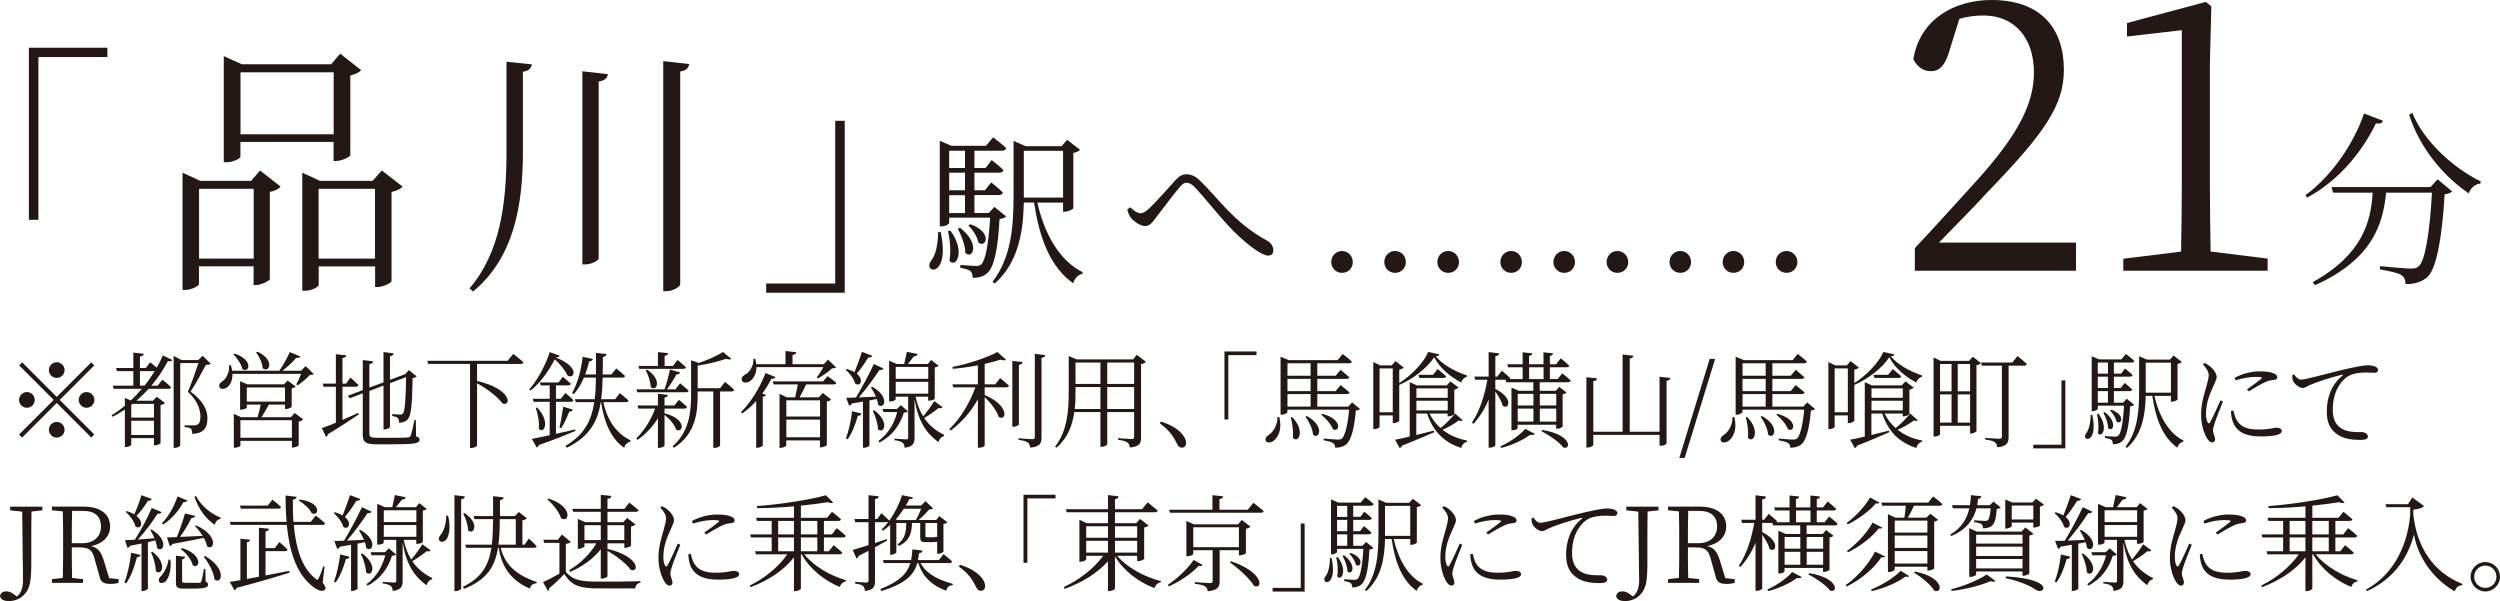 <?xml version="1.0" encoding="UTF-8"?>
<svg id="Layer_2" data-name="Layer 2" xmlns="http://www.w3.org/2000/svg" viewBox="0 0 238.86 57.42">
  <defs>
    <style>
      .cls-1 {
        fill: #231815;
        stroke-width: 0px;
      }
    </style>
  </defs>
  <g id="_作業" data-name="作業">
    <g>
      <path class="cls-1" d="M5.42,37.92l3.3-3.3.29.29-3.3,3.3,3.3,3.3-.29.29-3.3-3.3-3.31,3.31-.29-.29,3.31-3.31-3.3-3.3.29-.29,3.3,3.3ZM2.57,38.96c-.41,0-.75-.34-.75-.75s.34-.75.75-.75.75.34.75.75-.34.75-.75.75ZM4.67,35.36c0-.41.34-.75.75-.75s.75.34.75.75-.34.75-.75.75-.75-.34-.75-.75ZM6.17,41.06c0,.41-.34.75-.75.75s-.75-.34-.75-.75.34-.75.75-.75.75.34.75.75ZM8.27,37.46c.41,0,.75.34.75.75s-.34.75-.75.75-.75-.34-.75-.75.34-.75.75-.75Z"/>
      <path class="cls-1" d="M14.35,34.61s.34.26.63.52c.22-.39.42-.79.58-1.17l.9.43c-.07.12-.17.16-.42.11-.39.76-.92,1.57-1.58,2.35h.6l.45-.57s.52.4.83.71c-.03.11-.12.16-.26.16h-1.88c-.36.39-.75.78-1.17,1.14h1.58l.37-.39.78.61c-.06.07-.23.16-.42.2v3.63c-.01.06-.33.21-.53.21h-.1v-.69h-2.17v.63c0,.06-.2.22-.51.22h-.1v-3.58c-.37.25-.76.48-1.17.69l-.1-.14c.44-.27.87-.58,1.27-.92v-.74l.57.24c.38-.35.73-.73,1.05-1.11h-2.69l-.08-.3h1.96v-1.39h-1.57l-.08-.3h1.65v-1.47l1,.11c-.02.14-.12.24-.37.27v1.09h.56l.42-.55ZM12.66,38.59l-.12.1v1.21h2.17v-1.31h-2.05ZM14.71,41.56v-1.36h-2.17v1.36h2.17ZM13.8,36.85c.37-.45.69-.92.98-1.39h-1.41v1.39h.43ZM20.13,34.75c-.08.09-.22.11-.46.11-.35.67-1.02,1.91-1.47,2.56,1.18.83,1.62,1.73,1.62,2.53,0,.98-.39,1.45-1.45,1.51,0-.22-.05-.43-.13-.51-.09-.07-.34-.13-.61-.15v-.16h.94c.12,0,.18-.01.28-.06.2-.11.3-.34.3-.75,0-.76-.32-1.58-1.2-2.4.29-.65.73-1.9,1.01-2.74h-1.74v7.86c0,.06-.21.24-.54.24h-.09v-8.78l.75.39h1.6l.42-.41.77.76Z"/>
      <path class="cls-1" d="M29.98,35.74c-.07.06-.19.08-.38.09-.28.31-.78.74-1.16.98l-.13-.08c.14-.26.33-.67.46-1.01h-6.56c.02.65-.24,1.09-.51,1.29-.25.18-.61.21-.73-.02-.09-.21.04-.41.25-.54.39-.24.73-.87.66-1.55h.18c.06.18.1.35.12.52h4.51c.36-.52.76-1.24,1-1.78l1.01.42c-.05.1-.19.16-.4.13-.32.38-.82.85-1.31,1.23h1.78l.43-.44.78.76ZM22.41,33.78c1.91.64,1.36,1.95.74,1.47-.09-.46-.51-1.06-.85-1.39l.11-.08ZM28.16,39.46l.81.61c-.07.08-.23.16-.43.21v2.26c0,.07-.34.22-.55.22h-.1v-.64h-4.92v.45c0,.07-.28.21-.54.21h-.09v-3.24l.69.32h1.58c.11-.37.23-.85.3-1.2h-1.33v.28c0,.06-.28.2-.55.2h-.09v-2.72l.69.3h3.5l.35-.36.77.57c-.06.07-.21.15-.38.18v1.76c-.01.06-.34.21-.54.21h-.1v-.42h-1.54c-.2.37-.48.85-.71,1.2h2.81l.37-.4ZM27.89,41.82v-1.67h-4.92v1.67h4.92ZM23.58,38.37h3.65v-1.35h-3.65v1.35ZM24.6,33.6c1.76.83,1.08,2.11.49,1.57-.02-.5-.33-1.12-.62-1.5l.13-.07Z"/>
      <path class="cls-1" d="M32.72,40.12c.48-.21.99-.44,1.51-.67l.06.14c-.7.45-1.68,1.13-2.95,1.89-.03.12-.1.22-.19.27l-.4-.85c.28-.09.76-.27,1.34-.51v-3.44h-1.18l-.07-.3h1.25v-2.81l1,.11c-.03.14-.11.23-.37.26v2.44h.35l.41-.58s.49.43.77.72c-.03.11-.12.16-.25.16h-1.28v3.17ZM39.75,41.69c.27.09.34.17.34.31,0,.36-.43.45-2.59.45h-1.52c-1,0-1.32-.19-1.32-.9v-3.97l-1.24.47-.19-.24,1.43-.54v-2.87l.99.12c-.02.13-.12.24-.36.28v2.23l1.35-.5v-2.89l.97.12c-.02.14-.1.24-.35.28v2.25l1.36-.51.09-.03.35-.39.75.6c-.07.08-.19.13-.39.16-.03,2.63-.15,3.61-.47,3.95-.21.23-.52.32-.83.32,0-.19,0-.36-.12-.46-.09-.08-.3-.15-.52-.19v-.18c.23.02.59.05.75.05.14,0,.2-.02.26-.09.19-.21.27-1.18.31-3.49l-1.54.58v4.17c0,.09-.27.25-.51.25h-.11v-4.19l-1.35.51v4.07c0,.3.11.41.74.41h1.49c.7,0,1.2-.01,1.42-.03.16-.02.22-.06.28-.15.09-.18.23-.78.38-1.52h.13l.02,1.56Z"/>
      <path class="cls-1" d="M49.04,33.81s.6.46.97.8c-.03.11-.11.16-.26.16h-4.17v1.63c3.37.77,3.29,2.49,2.42,2.14-.45-.65-1.54-1.44-2.42-1.92v5.94c0,.07-.24.24-.57.24h-.1v-8.03h-4l-.08-.3h7.67l.54-.66Z"/>
      <path class="cls-1" d="M53.09,34.16c2.44.94,1.73,2.13,1.14,1.72-.19-.42-.64-1.03-1.23-1.55-.5,1-1.34,2.24-2.31,2.98l-.13-.1c.82-.9,1.65-2.51,1.96-3.57l.94.34c-.03.11-.12.17-.37.17h0ZM54.98,41.17c-.8.34-1.93.8-3.49,1.35-.03.12-.12.2-.21.24l-.47-.83c.37-.06.98-.19,1.71-.35v-3.19h-1.54l-.08-.29h1.62v-1.28h-.86l-.08-.28h1.79l.41-.54s.47.39.76.66c-.03.11-.12.16-.26.16h-1.16v1.28h.47l.43-.56s.48.4.77.7c-.03.1-.12.15-.26.15h-1.41v3.06c.57-.13,1.2-.27,1.83-.42l.03.14ZM51.33,38.94c1.29,1.36.64,2.59.15,2.02.07-.63-.11-1.45-.29-1.99l.14-.03ZM53.45,40.84c.13-.52.27-1.3.36-1.98l.92.27c-.04.12-.15.21-.35.21-.2.53-.48,1.14-.76,1.57l-.17-.07ZM57.65,38.42c.37,1.8,1.31,3.04,2.59,3.65l-.02.12c-.29.1-.52.29-.58.6-1.2-.82-1.91-2.35-2.21-4.37h-.03c-.3,1.88-1.09,3.31-3.25,4.36l-.12-.18c1.79-1.05,2.48-2.41,2.75-4.18h-1.77l-.08-.28h1.89c.08-.64.11-1.32.12-2.06h-1.15c-.26.62-.59,1.16-.97,1.58l-.16-.1c.49-.87.87-2.15,1.01-3.47l.98.21c-.04.12-.14.22-.36.23-.1.43-.23.85-.38,1.25h1.03c0-.65,0-1.33,0-2.06l1.01.11c-.03.15-.11.24-.35.28,0,.58,0,1.14-.02,1.67h.83l.47-.58s.51.42.84.72c-.03.11-.13.16-.27.16h-1.87c-.02.74-.05,1.42-.14,2.06h1.33l.45-.58s.52.41.83.7c-.02.11-.11.16-.25.16h-2.15Z"/>
      <path class="cls-1" d="M63.5,39.49c2.2.56,1.76,1.98,1.09,1.55-.14-.48-.64-1.05-1.1-1.4v2.92c0,.08-.27.23-.5.23h-.13v-2.83c-.49.8-1.15,1.51-1.95,2.07l-.11-.15c.79-.78,1.41-1.79,1.79-2.84h-1.6l-.08-.3h1.95v-1.12l.95.11c0,.13-.1.22-.32.25v.76h.94l.44-.54s.48.39.77.68c-.03.11-.12.16-.26.16h-1.89v.46h0ZM60.89,37.48l-.08-.28h2.68c.2-.56.41-1.34.52-1.9l.98.29c-.04.12-.16.19-.37.19-.22.41-.55.97-.91,1.42h.82l.45-.58s.51.41.82.71c-.02.1-.12.15-.26.15h-4.65ZM61,34.96h1.86v-1.32l.98.1c-.02.13-.1.22-.34.26v.96h.8l.43-.57s.5.4.81.69c-.03.11-.12.16-.26.16h-4.2l-.08-.28ZM61.81,35.31c1.55,1.01.88,2.19.36,1.66,0-.51-.26-1.18-.48-1.6l.12-.06ZM69.28,36.49s.54.43.86.75c-.02.11-.12.16-.25.16h-1.09v5.17c0,.05-.22.22-.54.22h-.11v-5.39h-1.49v.3c0,1.8-.23,3.78-2.26,5.08l-.14-.13c1.52-1.35,1.77-3.07,1.77-4.95v-3.28l.74.26c.86-.29,1.8-.72,2.31-1.05l.79.65c-.09.09-.25.09-.49,0-.68.24-1.76.51-2.72.65v2.16h2.14l.48-.61Z"/>
      <path class="cls-1" d="M74.1,36.03c-.05.1-.18.18-.39.15-.26.5-.55.98-.88,1.42l.36.13c-.03.09-.14.15-.31.18v4.66c-.01.05-.28.21-.51.21h-.12v-4.47c-.42.47-.88.88-1.33,1.19l-.13-.12c.86-.84,1.78-2.24,2.35-3.74l.96.39ZM72.28,35.08c-.01.7-.33,1.14-.64,1.35-.27.17-.64.18-.75-.06-.09-.22.04-.43.25-.55.46-.22.88-.83.85-1.53h.17c.05.18.09.35.1.51h2.79v-1.26l1.03.11c-.02.14-.12.24-.36.27v.88h2.98l.42-.44.76.74c-.07.07-.19.09-.39.1-.32.32-.91.72-1.33.95l-.13-.08c.2-.25.45-.66.64-.99h-6.39ZM79.08,35.94s.5.35.82.64c-.02.1-.12.15-.25.15h-2.63c-.18.38-.41.86-.62,1.23h1.85l.36-.42.81.64c-.07.07-.23.15-.42.19v4.14c0,.07-.34.23-.56.23h-.1v-.66h-3.22v.48c0,.07-.25.23-.53.23h-.11v-5.16l.69.33h.81c.08-.39.18-.87.25-1.23h-2.32l-.08-.29h4.8l.45-.5ZM75.13,38.25v1.55h3.22v-1.55h-3.22ZM78.35,41.78v-1.69h-3.22v1.69h3.22Z"/>
      <path class="cls-1" d="M83.34,33.99c-.05.11-.17.18-.38.17-.33.53-.73,1.11-1.1,1.54.72.59.33,1.29-.15.95-.11-.45-.54-1-.91-1.32l.1-.08c.31.09.55.19.74.31.23-.54.5-1.29.71-1.94l.99.37ZM80.82,41.89c.26-.68.49-1.67.59-2.6l.9.22c-.04.13-.15.22-.35.22-.23.82-.56,1.68-.98,2.24l-.16-.08ZM83.34,36.95c1.74.99,1.13,2.23.56,1.72-.02-.17-.06-.36-.13-.55-.21.04-.44.09-.7.14v4.32s-.22.2-.53.2h-.09v-4.41c-.32.06-.68.12-1.06.18-.07.13-.16.19-.26.21l-.28-.76c.22,0,.54,0,.93-.02.58-.96,1.28-2.26,1.71-3.2l.93.43c-.06.1-.2.17-.4.14-.47.73-1.24,1.78-1.96,2.62.49-.02,1.05-.04,1.63-.07-.14-.33-.32-.65-.48-.89l.13-.06ZM83.52,39.2c1.55,1.13.9,2.34.36,1.8,0-.55-.26-1.28-.49-1.75l.13-.05ZM86.75,39.3c-.08.09-.17.11-.39.12-.35,1.13-1.06,2.2-2.34,2.86l-.09-.15c.94-.67,1.53-1.7,1.79-2.76h-1.31l-.09-.29h1.37l.38-.37.68.59ZM90.05,38.9c-.04.08-.18.15-.37.08-.31.26-.86.66-1.38.96.53.78,1.2,1.26,1.91,1.61l-.02.12c-.25.05-.43.26-.53.57-1.15-.85-1.92-1.93-2.28-4.1v3.67c0,.51-.11.87-.95.97,0-.19-.06-.37-.18-.47-.14-.11-.38-.2-.79-.25v-.15s.92.07,1.11.07c.16,0,.2-.05.2-.19v-3.89h-1.2v.27c0,.06-.21.19-.53.19h-.09v-3.9l.73.32h.71c.08-.34.18-.82.25-1.16l1.04.21c-.04.14-.16.22-.36.22-.16.21-.39.49-.58.73h1.91l.32-.39.71.56c-.06.07-.16.12-.37.16v2.98c0,.05-.23.19-.53.19h-.1v-.38h-1.2c.16.76.41,1.38.72,1.88.39-.45.85-1.09,1.06-1.46l.79.58ZM85.58,35.06v1.13h3.11v-1.13h-3.11ZM88.69,37.61v-1.13h-3.11v1.13h3.11Z"/>
      <path class="cls-1" d="M95.56,36.12s.52.43.84.73c-.03.11-.12.16-.26.16h-2.06v.73c2.5,1.07,2.03,2.58,1.33,2.08-.17-.61-.8-1.37-1.33-1.88v4.62c0,.06-.23.22-.54.22h-.11v-4.63c-.64,1.16-1.52,2.18-2.6,2.99l-.13-.14c1.1-1.05,1.97-2.55,2.49-3.99h-2.11l-.08-.29h2.43v-1.82c-.77.15-1.6.27-2.39.34l-.04-.18c1.54-.29,3.37-.92,4.29-1.43l.83.73c-.09.09-.28.09-.52,0-.42.14-.95.28-1.52.41v1.95h1.01l.47-.6ZM97.35,40.54c0,.09-.27.23-.51.23h-.12v-6.29l.99.11c-.03.14-.12.24-.36.27v5.68ZM99.88,33.93c-.03.14-.13.23-.37.26v7.6c0,.55-.12.88-1.07.98-.04-.21-.1-.38-.22-.48-.17-.12-.44-.2-.91-.27v-.15s1.09.09,1.3.09.26-.07.26-.23v-7.92l1.01.12Z"/>
      <path class="cls-1" d="M109.49,34.57c-.07.09-.25.18-.47.23v6.99c0,.54-.1.87-1.07.97-.03-.21-.09-.39-.23-.48-.15-.11-.42-.2-.89-.26v-.16s1.07.09,1.29.09c.19,0,.24-.07.24-.23v-2.35h-2.57v3.11s-.21.21-.55.21h-.1v-3.32h-2.5c-.17,1.24-.62,2.47-1.69,3.4l-.14-.1c1.15-1.48,1.3-3.36,1.3-5.27v-3.38l.77.32h5.38l.35-.44.88.67ZM105.14,39.08v-2.1h-2.38v.41c0,.54,0,1.11-.08,1.69h2.46ZM102.76,34.64v2.04h2.38v-2.04h-2.38ZM105.79,34.64v2.04h2.57v-2.04h-2.57ZM108.36,39.08v-2.1h-2.57v2.1h2.57Z"/>
      <path class="cls-1" d="M110.92,40.28c1.2.38,1.83.89,2.16,1.37.18.26.24.45.24.67,0,.29-.17.45-.41.45-.21,0-.34-.12-.48-.42-.32-.66-.73-1.27-1.62-1.9l.11-.17Z"/>
      <path class="cls-1" d="M116.99,33.58h3.06v.35h-2.69v6.15h-.37v-6.5Z"/>
      <path class="cls-1" d="M122.22,39.83c.32,1.22-.13,1.99-.54,2.29-.26.19-.63.23-.74,0-.09-.21.04-.41.24-.54.45-.26.89-.95.87-1.73h.17ZM129.94,39.08c-.07.07-.19.12-.4.14-.14,1.72-.46,2.88-.92,3.24-.27.22-.64.32-1.06.31,0-.18-.04-.34-.18-.43-.15-.11-.55-.21-.91-.27v-.17c.42.04,1.14.1,1.35.1.18,0,.28-.02.39-.1.28-.23.56-1.27.69-2.76h-5.9v.26s-.22.22-.54.22h-.11v-5.54l.78.33h4.67l.48-.59s.55.41.88.73c-.03.11-.11.16-.25.16h-3.05v1.19h1.75l.47-.56s.51.4.84.7c-.02.11-.13.16-.27.16h-2.79v1.17h1.75l.47-.58s.52.41.86.7c-.03.11-.13.16-.26.16h-2.82v1.2h2.95l.38-.4.75.63ZM123.01,34.71v1.19h2.21v-1.19h-2.21ZM125.22,36.2h-2.21v1.17h2.21v-1.17ZM123.01,38.85h2.21v-1.2h-2.21v1.2ZM123.45,39.84c1.32,1.34.58,2.6.07,1.98.08-.62-.05-1.42-.2-1.94l.13-.04ZM124.86,39.75c1.78.97,1.17,2.3.59,1.78-.03-.56-.39-1.28-.72-1.71l.13-.07ZM126.34,39.54c2.02.53,1.64,1.85,1,1.46-.15-.46-.68-1.05-1.1-1.37l.1-.09Z"/>
      <path class="cls-1" d="M133.69,40.21c-.02.06-.32.22-.53.22h-.09v-.74h-1.26v1.08c0,.08-.22.23-.49.23h-.11v-6.41l.65.32h1.11l.36-.41.79.62c-.07.08-.23.16-.43.2v1.28c1.13-.7,2.4-2.02,2.76-2.97l1.08.23c-.03.11-.12.15-.35.18.63.8,1.83,1.45,2.97,1.83v.13c-.27.07-.49.3-.53.55-1.07-.55-2.09-1.42-2.59-2.42-.66,1.02-2.02,2.08-3.34,2.65v3.43ZM133.07,39.39v-4.19h-1.26v4.19h1.26ZM139.75,40.15c-.08.08-.18.1-.37.02-.48.36-1.05.68-1.55.89.64.51,1.44.86,2.34,1.03v.11c-.27.07-.48.27-.55.6-1.67-.53-2.7-1.6-3.27-3.29h-1.03v2.05c.53-.13,1.1-.27,1.68-.42l.04.15c-.72.31-1.73.76-3.09,1.29-.04.12-.12.2-.22.23l-.44-.8c.31-.05.8-.16,1.4-.3v-5.2l.68.31h2.85l.36-.38.78.59c-.07.08-.23.16-.41.2v2.32c0,.07-.32.23-.54.23h-.1v-.27h-1.73c.26.53.62,1,1.06,1.39.44-.35.97-.88,1.39-1.39l.72.64ZM135.33,37.11v.9h2.99v-.9h-2.99ZM135.33,39.21h2.99v-.92h-2.99v.92ZM137.36,35.26s.5.4.81.69c-.02.11-.12.16-.26.16h-2.3l-.08-.3h1.39l.44-.55Z"/>
      <path class="cls-1" d="M149.26,35.67s.51.39.81.69c-.02.11-.12.16-.25.16h-2.71v.82h1.54l.32-.38.7.54c-.06.08-.17.14-.37.17v3.1s-.23.19-.52.19h-.1v-.38h-3.68v.33c0,.05-.18.2-.5.2h-.09v-4.08l.71.31h1.38v-.82h-2.59l-.06-.24h-.98v.88c1.8.9,1.28,2.05.7,1.6-.1-.42-.42-.95-.7-1.35v5.12c0,.1-.27.24-.5.24h-.14v-4.6c-.35.86-.83,1.64-1.45,2.33l-.14-.13c.76-1.15,1.21-2.61,1.47-4.09h-1.17l-.07-.3h1.36v-2.34l1,.12c-.03.15-.1.24-.36.28v1.94h.19l.43-.56s.5.4.8.7c0,.04-.03.07-.06.1h1.25v-1.13h-1.39l-.08-.29h1.47v-1.14l.93.1c-.02.12-.1.21-.32.25v.79h1.38v-1.14l.91.1c0,.12-.09.21-.3.25v.79h.6l.44-.57s.51.41.82.71c-.03.1-.13.15-.26.15h-1.6v1.13h.75l.43-.55ZM143.36,42.64c.92-.39,1.91-1.12,2.37-1.67l.92.49c-.07.1-.22.12-.47.09-.6.46-1.69.98-2.75,1.25l-.07-.16ZM145.01,37.63v1.11h1.5v-1.11h-1.5ZM145.01,40.28h1.5v-1.24h-1.5v1.24ZM146.1,36.22h1.38v-1.13h-1.38v1.13ZM147.12,37.63v1.11h1.57v-1.11h-1.57ZM148.69,40.28v-1.24h-1.57v1.24h1.57ZM147.36,41.08c2.84.46,2.77,1.93,2,1.67-.39-.52-1.38-1.2-2.08-1.55l.08-.12Z"/>
      <path class="cls-1" d="M159.6,36.11c-.03.14-.11.24-.37.28v5.97c0,.08-.28.23-.54.23h-.13v-1.04h-6.33v.96c0,.09-.28.25-.53.25h-.13v-6.72l1.02.11c-.02.14-.1.24-.36.27v4.83h2.8v-7.38l1.03.12c-.02.14-.11.23-.35.27v6.99h2.85v-5.25l1.04.11Z"/>
      <path class="cls-1" d="M163.35,34.29h.52l-2.91,9.46h-.51l2.9-9.46Z"/>
      <path class="cls-1" d="M165.7,39.83c.32,1.22-.13,1.99-.54,2.29-.26.19-.63.23-.74,0-.09-.21.04-.41.24-.54.45-.26.89-.95.87-1.73h.17ZM173.42,39.08c-.07.07-.19.12-.4.14-.14,1.72-.46,2.88-.92,3.24-.27.22-.64.32-1.06.31,0-.18-.04-.34-.18-.43-.15-.11-.55-.21-.91-.27v-.17c.42.04,1.14.1,1.35.1.18,0,.28-.02.39-.1.28-.23.56-1.27.69-2.76h-5.9v.26s-.22.22-.54.22h-.11v-5.54l.78.33h4.67l.48-.59s.55.41.88.73c-.03.11-.11.16-.25.16h-3.05v1.19h1.75l.47-.56s.51.4.84.7c-.02.11-.13.16-.27.16h-2.79v1.17h1.75l.47-.58s.52.41.86.7c-.03.11-.13.16-.26.16h-2.82v1.2h2.95l.38-.4.75.63ZM166.49,34.71v1.19h2.21v-1.19h-2.21ZM168.7,36.2h-2.21v1.17h2.21v-1.17ZM166.49,38.85h2.21v-1.2h-2.21v1.2ZM166.93,39.84c1.32,1.34.58,2.6.07,1.98.08-.62-.05-1.42-.2-1.94l.13-.04ZM168.34,39.75c1.78.97,1.17,2.3.59,1.78-.03-.56-.39-1.28-.72-1.71l.13-.07ZM169.82,39.54c2.02.53,1.64,1.85,1,1.46-.15-.46-.68-1.05-1.1-1.37l.1-.09Z"/>
      <path class="cls-1" d="M177.17,40.21c-.02.06-.32.22-.53.22h-.09v-.74h-1.26v1.08c0,.08-.22.23-.49.23h-.11v-6.41l.65.32h1.11l.36-.41.79.62c-.07.08-.23.16-.43.2v1.28c1.13-.7,2.4-2.02,2.76-2.97l1.08.23c-.03.11-.12.15-.35.18.63.8,1.83,1.45,2.97,1.83v.13c-.27.07-.49.3-.53.55-1.07-.55-2.09-1.42-2.59-2.42-.66,1.02-2.02,2.08-3.34,2.65v3.43ZM176.55,39.39v-4.19h-1.26v4.19h1.26ZM183.23,40.15c-.08.08-.18.1-.37.02-.48.36-1.05.68-1.55.89.64.51,1.44.86,2.34,1.03v.11c-.27.07-.48.27-.55.6-1.67-.53-2.7-1.6-3.27-3.29h-1.03v2.05c.53-.13,1.1-.27,1.68-.42l.04.15c-.72.31-1.73.76-3.09,1.29-.04.12-.12.2-.22.23l-.44-.8c.31-.05.8-.16,1.4-.3v-5.2l.68.31h2.85l.36-.38.78.59c-.07.08-.23.16-.41.2v2.32c0,.07-.32.23-.54.23h-.1v-.27h-1.73c.26.53.62,1,1.06,1.39.44-.35.97-.88,1.39-1.39l.72.64ZM178.81,37.11v.9h2.99v-.9h-2.99ZM178.81,39.21h2.99v-.92h-2.99v.92ZM180.84,35.26s.5.4.81.69c-.02.11-.12.16-.26.16h-2.3l-.08-.3h1.39l.44-.55Z"/>
      <path class="cls-1" d="M188.49,34.08l.78.62c-.06.08-.23.16-.43.2v6.29c0,.06-.31.23-.52.23h-.09v-.74h-2.87v.8c0,.08-.22.23-.5.23h-.12v-7.56l.67.33h2.72l.36-.4ZM185.36,34.78v2.61h1.1v-2.61h-1.1ZM185.36,40.38h1.1v-2.7h-1.1v2.7ZM187.05,34.78v2.61h1.18v-2.61h-1.18ZM188.23,40.38v-2.7h-1.18v2.7h1.18ZM192.75,34.02s.57.43.9.76c-.03.11-.13.16-.26.16h-1.48v6.79c0,.53-.12.92-1.08,1.01-.02-.2-.09-.38-.23-.48-.17-.12-.44-.21-.94-.27v-.15s1.13.08,1.35.08c.2,0,.26-.06.26-.22v-6.76h-1.92l-.07-.3h2.99l.48-.62Z"/>
      <path class="cls-1" d="M197.33,42.84h-3.06v-.35h2.69v-6.15h.37v6.5Z"/>
      <path class="cls-1" d="M199.91,39.64c.6,2.84-1.1,2.54-.61,1.78.28-.33.44-.97.45-1.78h.16ZM203.91,38.68c-.07.08-.19.12-.39.15-.1,1.97-.36,2.99-.76,3.33-.23.21-.55.29-.89.29,0-.16-.03-.32-.13-.41-.1-.09-.37-.16-.63-.21v-.17c.3.02.77.06.95.06.16,0,.24-.02.33-.09.25-.22.45-1.15.55-2.87h-2.51v.32s-.19.21-.49.21h-.09v-5.25l.71.3h2.12l.44-.52s.49.37.8.66c-.03.11-.12.16-.26.16h-1.69v1.06h.69l.37-.49s.46.36.72.62c-.02.11-.12.16-.25.16h-1.53v1.08h.65l.38-.48s.45.35.72.62c-.03.11-.12.16-.25.16h-1.5v1.1h.88l.35-.37.71.58ZM200.5,39.54c.96,1.28.35,2.35-.06,1.85.11-.58.03-1.33-.09-1.81l.15-.04ZM200.43,34.64v1.06h.97v-1.06h-.97ZM201.4,35.99h-.97v1.08h.97v-1.08ZM200.43,38.47h.97v-1.1h-.97v1.1ZM201.09,39.37c1.28.98.77,1.98.33,1.54,0-.46-.25-1.09-.46-1.48l.13-.06ZM201.72,39.15c1.4.49.97,1.5.5,1.13-.06-.35-.35-.8-.62-1.05l.12-.08ZM205.84,37.82c.42,1.86,1.34,3.57,2.78,4.27l-.02.11c-.25.05-.47.25-.56.58-1.39-.99-2.06-2.69-2.4-4.96h-.63c-.04,1.7-.29,3.63-1.78,4.97l-.15-.1c1.16-1.5,1.3-3.41,1.3-5.32v-3.33l.75.32h2.19l.35-.39.79.61c-.05.08-.22.16-.41.19v3.4c0,.06-.34.21-.54.21h-.09v-.56h-1.58ZM205.01,37.52h2.41v-2.87h-2.41v2.87Z"/>
      <path class="cls-1" d="M212.39,38.37c-.21.52-.67,1.65-.78,2.03-.1.31-.17.54-.17.72,0,.29.2.61.2.85,0,.19-.1.3-.29.3-.18,0-.34-.16-.47-.37-.27-.41-.58-1.31-.58-2.24,0-1.19.32-2.04.48-2.64.12-.48.24-.83.25-1.16,0-.36-.23-.69-.56-1.05l.16-.13c.2.09.34.17.51.3.21.17.65.63.65,1.05,0,.23-.14.41-.38,1.01-.26.56-.64,1.46-.64,2.45,0,.53.08.73.16.86.06.12.13.14.22.01.22-.35.78-1.6,1-2.11l.24.12ZM213.39,39.23c.06.24.15.62.29.87.34.59.87.94,2.1.94,1.08,0,1.46-.18,1.7-.18.27,0,.53.09.53.32,0,.4-.93.52-2.01.52-1.56,0-2.41-.52-2.71-1.54-.09-.3-.13-.62-.13-.89l.23-.04ZM213.5,36.1c.8-.44,1.69-.62,2.39-.62s1.07.07,1.39.21c.21.09.3.23.3.35,0,.13-.06.22-.27.25-.24.03-.49.05-.82.19-.44.2-1.15.6-1.64.91l-.17-.18c.45-.32,1.16-.84,1.37-1.02.12-.11.11-.18-.55-.18-.41,0-1.06.06-1.9.33l-.1-.24Z"/>
      <path class="cls-1" d="M219.2,35.77c.14.26.41.5.63.5.52,0,2.45-.58,4.1-.96,1.15-.27,1.93-.41,2.27-.41.26,0,.55.04.71.11.22.1.3.21.3.35s-.12.26-.34.26c-.19,0-.49-.03-.86-.03-.48,0-1.18.06-1.68.37-.45.27-1.45,1.2-1.45,3.2,0,1.09.45,1.54.85,1.79.65.39,1.53.33,1.94.33.24,0,.57.17.57.42s-.27.33-.72.33c-.58,0-1.57-.04-2.25-.56-.63-.46-.96-1.06-.96-2.19s.37-2.5,1.5-3.39c.07-.06.06-.12-.05-.09-1.12.27-2.54.74-3.14,1.02-.2.09-.4.25-.61.25-.37,0-.87-.44-.96-.78-.04-.16-.03-.31-.04-.46l.19-.06Z"/>
      <path class="cls-1" d="M4.05,48.76l-1.04.11c-.02.95-.02,1.92-.02,2.92v1.73c0,1.11-.03,1.61-.11,2.1-.19,1.19-1.09,1.81-2.03,1.81-.39,0-.76-.11-.85-.46.05-.35.29-.47.59-.47.26,0,.47.08.76.3l.26.19c.36-.28.59-.74.59-1.58,0-.56-.03-1.49-.08-6.53l-1.15-.12v-.35h3.08v.35Z"/>
      <path class="cls-1" d="M11.33,55.33v.36c-.18.05-.44.1-.77.1-.65,0-.91-.18-1.03-.63l-.5-1.8c-.23-.87-.58-1.06-1.5-1.06h-.67c0,1.03,0,1.98.03,2.92l1.04.11v.36h-2.97v-.36l1.04-.11c.03-.95.03-1.92.03-2.9v-.55c0-.97,0-1.95-.03-2.91l-1.04-.11v-.35h2.98c1.63,0,2.58.69,2.58,1.91,0,.88-.63,1.64-1.83,1.86.62.14.95.51,1.2,1.3l.54,1.77.9.09ZM7.85,51.9c1.17,0,1.8-.68,1.8-1.6s-.54-1.49-1.73-1.49h-1.03c-.03.96-.03,1.93-.03,3.09h.99Z"/>
      <path class="cls-1" d="M11.89,55.65c.29-.74.53-1.82.64-2.84l.9.21c-.03.12-.14.21-.35.22-.23.92-.58,1.87-1.03,2.5l-.16-.09ZM14.48,50.59c1.72,1.04,1.1,2.3.53,1.77-.02-.22-.08-.48-.17-.73-.22.05-.45.11-.71.17v4.46s-.21.21-.52.21h-.09v-4.54c-.33.07-.7.14-1.1.22-.05.13-.15.18-.24.2l-.24-.74c.22,0,.54-.02.94-.04.59-.91,1.24-2.14,1.62-3.04l.94.4c-.06.11-.18.18-.39.15-.45.72-1.16,1.7-1.88,2.47.48-.03,1.03-.07,1.59-.12-.12-.29-.27-.57-.4-.79l.12-.05ZM14.49,47.67c-.04.12-.15.19-.36.18-.31.51-.7,1.04-1.09,1.44.79.63.4,1.36-.1,1.01-.09-.46-.54-1.05-.92-1.39l.1-.08c.29.09.52.2.71.31.24-.51.49-1.19.68-1.83l.98.36ZM14.56,52.71c1.52,1.17.85,2.39.32,1.84,0-.58-.23-1.32-.45-1.79l.13-.05ZM16.28,53.48c.12.93-.14,1.68-.4,2-.17.21-.53.31-.66.13-.12-.17-.02-.39.14-.55.3-.28.67-.98.74-1.6l.18.02ZM17.9,47.82c-.05.1-.16.18-.37.15-.51.92-1.2,1.67-1.93,2.14l-.13-.12c.57-.57,1.15-1.53,1.49-2.56l.94.39ZM18.74,50.2c2.23.99,1.71,2.5,1.04,1.99-.04-.25-.16-.53-.31-.8-.75.15-1.72.36-2.99.58-.06.12-.16.18-.26.2l-.27-.83c.22,0,.55,0,.94-.02.29-.7.6-1.59.78-2.26l.98.22c-.03.12-.14.21-.36.22-.26.53-.67,1.22-1.09,1.8.62-.02,1.38-.06,2.16-.1-.22-.35-.48-.68-.73-.93l.11-.07ZM19.65,55.59c.19.07.23.15.23.27,0,.25-.26.38-1.48.38h-.82c-.66,0-.77-.15-.77-.57v-2.58l.88.11c-.02.12-.12.21-.29.24v2.09c0,.12.03.15.31.15h1.36c.09-.01.12-.03.16-.12.06-.15.17-.67.25-1.2h.14l.03,1.23ZM17.39,52.36c2.1.66,1.67,2.09,1.03,1.65-.12-.54-.67-1.2-1.14-1.55l.11-.1ZM21.06,49.57c-.25.05-.46.24-.54.57-.84-.55-1.54-1.48-1.94-2.67l.15-.08c.48.95,1.46,1.72,2.35,2.07l-.02.11ZM19.59,53.12c2.16,1.25,1.56,2.81.9,2.23-.07-.7-.58-1.6-1.02-2.15l.12-.08Z"/>
      <path class="cls-1" d="M25.37,54.98c.72-.13,1.49-.28,2.27-.44l.03.17c-1.18.38-2.8.86-5.04,1.45-.05.12-.14.2-.23.23l-.45-.8c.26-.03.6-.09,1.02-.16v-3.96l.93.1c-.02.12-.1.21-.31.24v3.51c.35-.07.74-.14,1.15-.22v-4.68l.96.1c-.02.13-.1.22-.33.26v1.59h.88l.44-.58s.49.41.79.71c-.03.11-.12.16-.26.16h-1.85v2.32ZM30.83,55.66c.29.39.32.56.22.67-.25.3-.84,0-1.27-.37-1.48-1.22-2.13-3.3-2.38-5.81h-5.36l-.08-.29h5.42c-.07-.8-.1-1.65-.1-2.52l1.06.13c-.02.12-.11.24-.36.28,0,.71,0,1.42.06,2.11h1.65l.48-.6s.55.42.89.73c-.03.11-.11.16-.26.16h-2.73c.19,2.18.76,4.13,2.08,5.14.15.15.21.14.3-.05.13-.24.31-.72.43-1.12l.13.02-.18,1.52ZM23.01,48.6l-.08-.29h2.65l.45-.57s.51.4.82.7c-.03.11-.12.16-.27.16h-3.57ZM28.62,47.73c2.19.25,1.86,1.68,1.16,1.3-.2-.43-.77-.94-1.23-1.21l.07-.09Z"/>
      <path class="cls-1" d="M34.43,47.68c-.05.11-.17.18-.38.17-.33.53-.73,1.11-1.1,1.54.72.59.33,1.29-.15.95-.11-.45-.54-1-.91-1.32l.1-.08c.31.09.55.19.74.31.23-.54.5-1.29.71-1.94l.99.37ZM31.91,55.57c.26-.68.49-1.67.59-2.6l.9.22c-.04.13-.15.22-.35.22-.23.82-.56,1.68-.98,2.24l-.16-.08ZM34.43,50.63c1.74.99,1.13,2.23.56,1.72-.02-.17-.06-.36-.13-.55-.21.04-.44.09-.7.14v4.32s-.22.2-.53.2h-.09v-4.41c-.32.06-.68.12-1.06.18-.07.13-.16.19-.26.21l-.28-.76c.22,0,.54,0,.93-.02.58-.96,1.28-2.26,1.71-3.2l.93.43c-.06.1-.2.17-.4.14-.47.73-1.24,1.78-1.96,2.62.49-.02,1.05-.04,1.63-.07-.14-.33-.32-.65-.48-.89l.13-.06ZM34.61,52.88c1.55,1.13.9,2.34.36,1.8,0-.55-.26-1.28-.49-1.75l.13-.05ZM37.84,52.98c-.08.09-.17.11-.39.12-.35,1.13-1.06,2.2-2.34,2.86l-.09-.15c.94-.67,1.53-1.7,1.79-2.76h-1.31l-.09-.29h1.37l.38-.37.68.59ZM41.14,52.58c-.04.08-.18.15-.37.08-.31.26-.86.66-1.38.96.53.78,1.2,1.26,1.91,1.61l-.02.12c-.25.05-.43.26-.53.57-1.15-.85-1.92-1.93-2.28-4.1v3.67c0,.51-.11.87-.95.97,0-.19-.06-.37-.18-.47-.14-.11-.38-.2-.79-.25v-.15s.92.07,1.11.07c.16,0,.2-.05.2-.19v-3.89h-1.2v.27c0,.06-.21.19-.53.19h-.09v-3.9l.73.32h.71c.08-.34.18-.82.25-1.16l1.04.21c-.04.14-.16.22-.36.22-.16.21-.39.49-.58.73h1.91l.32-.39.71.56c-.06.07-.16.12-.37.16v2.98c0,.05-.23.19-.53.19h-.1v-.38h-1.2c.16.76.41,1.38.72,1.88.39-.45.85-1.09,1.06-1.46l.79.58ZM36.67,48.75v1.13h3.11v-1.13h-3.11ZM39.78,51.29v-1.13h-3.11v1.13h3.11Z"/>
      <path class="cls-1" d="M42.81,49.27c.27,1.03.11,1.85-.13,2.23-.17.25-.53.36-.69.16-.12-.18-.04-.41.13-.58.27-.32.54-1.12.51-1.82h.18ZM44.42,47.43c-.03.14-.11.24-.36.28v8.52c0,.1-.28.25-.51.25h-.13v-9.17l1,.12ZM47.84,52.34c.32,1.32,1.17,2.51,3.42,3.26v.12c-.34.05-.55.16-.62.52-2.11-.89-2.75-2.42-2.99-3.9h-.07c-.29,1.82-1.08,3.06-3.24,3.92l-.12-.19c1.78-.86,2.47-2.04,2.73-3.73h-2.42l-.08-.3h2.54c.09-.72.11-1.53.12-2.44h-1.78l-.08-.29h1.86c0-.59,0-1.22,0-1.9l1.01.11c-.03.14-.12.25-.35.28,0,.53,0,1.03,0,1.51h1.43l.36-.39.78.6c-.07.08-.23.16-.43.2v2.32h.21l.41-.59s.47.43.74.73c-.03.11-.12.16-.25.16h-3.16ZM44.38,49.02c1.51.99.87,2.16.34,1.65,0-.51-.24-1.19-.47-1.6l.13-.05ZM47.75,49.6c0,.91-.03,1.72-.13,2.44h1.66v-2.44h-1.53Z"/>
      <path class="cls-1" d="M54.06,54.65c.7.8,1.45.92,3.17.92,1.18,0,2.77,0,3.96-.04v.14c-.29.05-.46.24-.5.55h-3.44c-1.82,0-2.62-.23-3.33-1.38-.41.44-1.06,1.05-1.45,1.37.02.13-.03.2-.12.25l-.47-.84c.39-.17,1-.49,1.57-.81v-2.94h-1.47l-.06-.3h1.38l.38-.5.86.71c-.06.07-.2.15-.48.18v2.69ZM52.39,47.63c2.47.79,1.97,2.4,1.21,1.88-.16-.59-.79-1.36-1.31-1.8l.1-.08ZM54.68,48.62h2.72v-1.34l1.01.11c-.03.15-.11.24-.37.28v.95h1.61l.48-.6s.54.42.88.72c-.02.11-.12.16-.26.16h-2.71v.99h1.51l.37-.4.8.62c-.07.08-.24.16-.43.19v1.82c0,.07-.33.22-.54.22h-.1v-.43h-1.61v.53c3.16.76,3.03,2.33,2.22,2-.4-.59-1.43-1.36-2.22-1.81v2.42c0,.09-.28.23-.5.23h-.14v-2.8c-.71.9-1.71,1.63-2.91,2.16l-.1-.17c1.1-.65,2.01-1.57,2.59-2.56h-1.14v.33s-.28.2-.55.2h-.08v-2.86l.68.31h1.51v-.99h-2.64l-.08-.28ZM57.4,51.6v-1.42h-1.56v1.42h1.56ZM58.04,50.18v1.42h1.61v-1.42h-1.61Z"/>
      <path class="cls-1" d="M65,52.05c-.21.52-.67,1.65-.78,2.03-.1.31-.17.54-.17.72,0,.29.2.61.2.85,0,.19-.1.3-.29.3-.18,0-.34-.16-.47-.37-.27-.41-.58-1.31-.58-2.24,0-1.19.32-2.04.48-2.64.12-.48.24-.83.25-1.16,0-.36-.23-.69-.56-1.05l.16-.13c.2.09.34.17.51.3.21.17.65.63.65,1.05,0,.23-.14.41-.38,1.01-.26.56-.64,1.46-.64,2.45,0,.53.08.73.16.86.06.12.13.14.22.01.22-.35.78-1.6,1-2.11l.24.12ZM66,52.91c.06.24.15.62.29.87.34.59.87.94,2.1.94,1.08,0,1.46-.18,1.7-.18.27,0,.53.09.53.32,0,.4-.93.52-2.01.52-1.56,0-2.41-.52-2.71-1.54-.09-.3-.13-.62-.13-.89l.23-.04ZM66.11,49.78c.8-.44,1.69-.62,2.39-.62s1.07.07,1.39.21c.21.09.3.23.3.35,0,.13-.06.22-.27.25-.24.03-.49.05-.82.19-.44.2-1.15.6-1.64.91l-.17-.18c.45-.32,1.16-.84,1.37-1.02.12-.11.11-.18-.55-.18-.41,0-1.06.06-1.9.33l-.1-.24Z"/>
      <path class="cls-1" d="M76.84,52.96c.9,1.13,2.52,2.07,3.98,2.47v.11c-.27.05-.49.24-.58.54-1.45-.59-2.85-1.69-3.65-3.12h-.07v3.3s-.22.22-.56.22h-.1v-3.23c-.96,1.23-2.43,2.2-4.14,2.85l-.09-.15c1.49-.73,2.78-1.83,3.6-2.99h-3l-.09-.29h1.59v-1.32h-1.98l-.08-.29h2.06v-1.29h-1.41l-.09-.3h3.63v-1.09c-1.15.1-2.36.17-3.51.17l-.03-.2c2.27-.16,5.09-.61,6.59-1.03l.69.69c-.09.08-.28.08-.52-.03-.73.12-1.61.24-2.56.33v1.16h2.5l.47-.57s.53.41.86.71c-.03.11-.13.16-.26.16h-1.37v1.29h.76l.46-.6s.54.42.87.73c-.02.11-.12.16-.26.16h-1.83v1.32h.47l.46-.58s.51.41.83.71c-.02.11-.12.16-.26.16h-3.38ZM74.35,51.06h1.51v-1.29h-1.51v1.29ZM75.86,52.67v-1.32h-1.51v1.32h1.51ZM76.52,49.77v1.29h1.57v-1.29h-1.57ZM78.09,51.35h-1.57v1.32h1.57v-1.32Z"/>
      <path class="cls-1" d="M84.76,51.65c-.32.17-.7.39-1.16.64v3.23c0,.53-.11.85-.96.94-.02-.2-.07-.37-.18-.47-.14-.11-.36-.19-.75-.23v-.17s.87.07,1.05.07c.17,0,.22-.05.22-.2v-2.83c-.29.15-.6.31-.94.48-.03.12-.11.22-.2.26l-.37-.83c.3-.08.85-.25,1.51-.46v-2.19h-1.27l-.07-.3h1.34v-2.28l.99.11c-.03.14-.13.24-.37.27v1.9h.21l.4-.56s.47.41.75.7v.03c.53-.74.98-1.65,1.23-2.45l1.05.22c-.03.11-.11.16-.36.15-.1.2-.21.41-.34.62h1.47l.41-.42.74.7c-.06.06-.18.08-.37.09-.26.29-.65.71-1.03,1.01h1.69l.29-.37.78.59c-.07.07-.18.13-.38.16v2.66s-.22.19-.51.19h-.09v-1.15c-.15.03-.37.04-.7.04h-.4c-.44,0-.52-.13-.52-.47v-1.36h-.78c-.04.96-.21,1.69-1.25,2.19l-.14-.15c.74-.54.82-1.2.84-2.04h-.95v2.82s-.2.21-.5.21h-.09v-2.85c-.22.21-.45.39-.69.55l-.13-.11c.23-.21.45-.47.66-.75-.04.03-.11.05-.19.05h-1.1v1.99l1.11-.37.05.14ZM87.96,53.8c.38.75,1.24,1.49,3.07,1.98v.12c-.35.06-.55.16-.61.54-1.75-.62-2.4-1.73-2.68-2.64h-.1c-.29,1.05-1.04,1.95-3.44,2.67l-.09-.19c1.86-.72,2.58-1.52,2.87-2.48h-2.54l-.08-.29h2.69c.07-.32.1-.66.12-1.02l.98.11c-.02.13-.13.23-.35.26-.02.22-.05.44-.1.65h2.01l.44-.57s.51.4.82.7c-.03.11-.13.16-.26.16h-2.75ZM86.35,48.61c-.22.34-.48.69-.76,1l.17.08h1.75c.17-.31.37-.74.5-1.08h-1.66ZM88.42,49.97v1.23c0,.1.03.13.15.13h.69c.05,0,.12-.02.16-.03h.12v-1.33h-1.12Z"/>
      <path class="cls-1" d="M91.72,53.96c1.2.38,1.83.89,2.16,1.37.18.26.24.45.24.67,0,.29-.17.45-.41.45-.21,0-.34-.12-.48-.42-.32-.66-.73-1.27-1.62-1.9l.11-.17Z"/>
      <path class="cls-1" d="M97.79,47.27h3.06v.35h-2.69v6.15h-.37v-6.5Z"/>
      <path class="cls-1" d="M106.74,53.1c.93,1.13,2.64,2.04,4.18,2.42l-.02.11c-.27.04-.5.26-.59.56-1.51-.56-2.95-1.64-3.78-3.04v3.07c0,.09-.28.25-.54.25h-.13v-2.84c-1.01,1.12-2.47,2.03-4.13,2.63l-.09-.17c1.55-.73,2.92-1.83,3.77-2.99h-1.63v.36c0,.06-.29.21-.55.21h-.1v-4.01l.71.33h2.02v-1.05h-3.94l-.08-.29h4.02v-1.35l1.02.12c-.03.14-.11.24-.35.28v.95h2.59l.53-.66s.59.47.97.79c-.03.11-.14.16-.28.16h-3.81v1.05h2.02l.38-.41.81.63c-.06.08-.22.15-.42.19v2.99c0,.06-.34.22-.57.22h-.1v-.51h-1.91ZM103.78,50.28v1.1h2.08v-1.1h-2.08ZM103.78,52.8h2.08v-1.13h-2.08v1.13ZM106.53,50.28v1.1h2.12v-1.1h-2.12ZM108.65,52.8v-1.13h-2.12v1.13h2.12Z"/>
      <path class="cls-1" d="M114.91,53.98c-.08.1-.16.13-.38.08-.6.66-1.72,1.47-2.85,1.96l-.11-.14c.97-.63,1.98-1.63,2.47-2.38l.87.48ZM119.76,48.04s.6.46.98.79c-.03.11-.14.16-.28.16h-8.66l-.09-.29h4.13v-1.39l1.03.11c-.02.14-.12.24-.36.27v1.01h2.71l.54-.66ZM116.53,52.57v2.96c0,.52-.15.87-1.14.96-.02-.2-.09-.36-.24-.46-.16-.11-.47-.19-.99-.25v-.16s1.2.09,1.44.09c.21,0,.26-.06.26-.2v-2.94h-1.85v.36c0,.06-.29.22-.56.22h-.1v-3.37l.72.32h4.21l.36-.42.84.64c-.07.08-.25.16-.44.2v2.32c0,.07-.34.22-.57.22h-.1v-.49h-1.84ZM118.37,52.28v-1.9h-4.36v1.9h4.36ZM117.61,53.62c3.26,1.12,3.02,2.75,2.2,2.35-.41-.71-1.52-1.68-2.3-2.25l.1-.1Z"/>
      <path class="cls-1" d="M124.65,56.52h-3.06v-.35h2.69v-6.15h.37v6.5Z"/>
      <path class="cls-1" d="M127.23,53.32c.6,2.84-1.1,2.54-.61,1.78.28-.33.44-.97.45-1.78h.16ZM131.23,52.36c-.07.08-.19.12-.39.15-.1,1.97-.36,2.99-.76,3.33-.23.21-.55.29-.89.29,0-.16-.03-.32-.13-.41-.1-.09-.37-.16-.63-.21v-.17c.3.02.77.06.95.06.16,0,.24-.02.33-.09.25-.22.45-1.15.55-2.87h-2.51v.32s-.19.21-.49.21h-.09v-5.25l.71.3h2.12l.44-.52s.49.37.8.66c-.03.11-.12.16-.26.16h-1.69v1.06h.69l.37-.49s.46.36.72.62c-.02.11-.12.16-.25.16h-1.53v1.08h.65l.38-.48s.45.35.72.62c-.03.11-.12.16-.25.16h-1.5v1.1h.88l.35-.37.71.58ZM127.82,53.22c.96,1.28.35,2.35-.06,1.85.11-.58.03-1.33-.09-1.81l.15-.04ZM127.75,48.33v1.06h.97v-1.06h-.97ZM128.72,49.67h-.97v1.08h.97v-1.08ZM127.75,52.15h.97v-1.1h-.97v1.1ZM128.41,53.05c1.28.98.77,1.98.33,1.54,0-.46-.25-1.09-.46-1.48l.13-.06ZM129.04,52.83c1.4.49.97,1.5.5,1.13-.06-.35-.35-.8-.62-1.05l.12-.08ZM133.16,51.5c.42,1.86,1.34,3.57,2.78,4.27l-.02.11c-.25.05-.47.25-.56.58-1.39-.99-2.06-2.69-2.4-4.96h-.63c-.04,1.7-.29,3.63-1.78,4.97l-.15-.1c1.16-1.5,1.3-3.41,1.3-5.32v-3.33l.75.32h2.19l.35-.39.79.61c-.05.08-.22.16-.41.19v3.4c0,.06-.34.21-.54.21h-.09v-.56h-1.58ZM132.33,51.2h2.41v-2.87h-2.41v2.87Z"/>
      <path class="cls-1" d="M139.71,52.05c-.21.52-.67,1.65-.78,2.03-.1.31-.17.54-.17.72,0,.29.2.61.2.85,0,.19-.1.3-.29.3-.18,0-.34-.16-.47-.37-.27-.41-.58-1.31-.58-2.24,0-1.19.32-2.04.48-2.64.12-.48.24-.83.25-1.16,0-.36-.23-.69-.56-1.05l.16-.13c.2.09.34.17.51.3.21.17.65.63.65,1.05,0,.23-.14.41-.38,1.01-.26.56-.64,1.46-.64,2.45,0,.53.08.73.16.86.06.12.13.14.22.01.22-.35.78-1.6,1-2.11l.24.12ZM140.71,52.91c.06.24.15.62.29.87.34.59.87.94,2.1.94,1.08,0,1.46-.18,1.7-.18.27,0,.53.09.53.32,0,.4-.93.52-2.01.52-1.56,0-2.41-.52-2.71-1.54-.09-.3-.13-.62-.13-.89l.23-.04ZM140.82,49.78c.8-.44,1.69-.62,2.39-.62s1.07.07,1.39.21c.21.09.3.23.3.35,0,.13-.06.22-.27.25-.24.03-.49.05-.82.19-.44.2-1.15.6-1.64.91l-.17-.18c.45-.32,1.16-.84,1.37-1.02.12-.11.11-.18-.55-.18-.41,0-1.06.06-1.9.33l-.1-.24Z"/>
      <path class="cls-1" d="M146.52,49.45c.14.26.41.5.63.5.52,0,2.45-.58,4.1-.96,1.15-.27,1.93-.41,2.27-.41.26,0,.55.04.71.11.22.1.3.21.3.35s-.12.26-.34.26c-.19,0-.49-.03-.86-.03-.48,0-1.18.06-1.68.37-.45.27-1.45,1.2-1.45,3.2,0,1.09.45,1.54.85,1.79.65.39,1.53.33,1.94.33.24,0,.57.17.57.42s-.27.33-.72.33c-.58,0-1.57-.04-2.25-.56-.63-.46-.96-1.06-.96-2.19s.37-2.5,1.5-3.39c.07-.06.06-.12-.05-.09-1.12.27-2.54.74-3.14,1.02-.2.09-.4.25-.61.25-.37,0-.87-.44-.96-.78-.04-.16-.03-.31-.04-.46l.19-.06Z"/>
      <path class="cls-1" d="M158.46,48.76l-1.04.11c-.02.95-.02,1.92-.02,2.92v1.73c0,1.11-.03,1.61-.11,2.1-.19,1.19-1.09,1.81-2.03,1.81-.39,0-.76-.11-.85-.46.05-.35.29-.47.59-.47.26,0,.47.08.76.3l.26.19c.36-.28.59-.74.59-1.58,0-.56-.03-1.49-.08-6.53l-1.15-.12v-.35h3.08v.35Z"/>
      <path class="cls-1" d="M165.74,55.33v.36c-.18.05-.44.1-.77.1-.65,0-.91-.18-1.03-.63l-.5-1.8c-.23-.87-.58-1.06-1.5-1.06h-.67c0,1.03,0,1.98.03,2.92l1.04.11v.36h-2.97v-.36l1.04-.11c.03-.95.03-1.92.03-2.9v-.55c0-.97,0-1.95-.03-2.91l-1.04-.11v-.35h2.98c1.63,0,2.58.69,2.58,1.91,0,.88-.63,1.64-1.83,1.86.62.14.95.51,1.2,1.3l.54,1.77.9.09ZM162.26,51.9c1.17,0,1.8-.68,1.8-1.6s-.54-1.49-1.73-1.49h-1.03c-.03.96-.03,1.93-.03,3.09h.99Z"/>
      <path class="cls-1" d="M174.76,49.35s.51.39.81.69c-.02.11-.12.16-.25.16h-2.71v.82h1.54l.32-.38.7.54c-.06.08-.17.14-.37.17v3.1s-.23.19-.52.19h-.1v-.38h-3.68v.33c0,.05-.18.2-.5.2h-.09v-4.08l.71.31h1.38v-.82h-2.59l-.06-.24h-.98v.88c1.8.9,1.28,2.05.7,1.6-.1-.42-.42-.95-.7-1.35v5.12c0,.1-.27.24-.5.24h-.14v-4.6c-.35.86-.83,1.64-1.45,2.33l-.14-.13c.76-1.15,1.21-2.61,1.47-4.09h-1.17l-.07-.3h1.36v-2.34l1,.12c-.03.15-.1.24-.36.28v1.94h.19l.43-.56s.5.4.8.7c0,.04-.03.07-.06.1h1.25v-1.13h-1.39l-.08-.29h1.47v-1.14l.93.1c-.02.12-.1.21-.32.25v.79h1.38v-1.14l.91.1c0,.12-.09.21-.3.25v.79h.6l.44-.57s.51.41.82.71c-.03.1-.13.15-.26.15h-1.6v1.13h.75l.43-.55ZM168.86,56.32c.92-.39,1.91-1.12,2.37-1.67l.92.49c-.07.1-.22.12-.47.09-.6.46-1.69.98-2.75,1.25l-.07-.16ZM170.51,51.31v1.11h1.5v-1.11h-1.5ZM170.51,53.96h1.5v-1.24h-1.5v1.24ZM171.6,49.9h1.38v-1.13h-1.38v1.13ZM172.62,51.31v1.11h1.57v-1.11h-1.57ZM174.19,53.96v-1.24h-1.57v1.24h1.57ZM172.86,54.76c2.84.46,2.77,1.93,2,1.67-.39-.52-1.38-1.2-2.08-1.55l.08-.12Z"/>
      <path class="cls-1" d="M180.1,53.16c-.04.1-.16.12-.35.08-.65,1.01-1.94,2.14-3.32,2.8l-.08-.14c1.15-.8,2.27-2.11,2.79-3.2l.96.46ZM179.57,48.02c-.05.09-.17.11-.34.07-.56.69-1.67,1.51-2.69,2.02l-.1-.14c.86-.63,1.78-1.64,2.23-2.44l.9.49ZM176.47,52.64c.97-.71,1.97-1.8,2.44-2.71l.93.48c-.05.09-.16.11-.34.08-.6.79-1.79,1.73-2.94,2.28l-.09-.13ZM178.76,56.33c1.01-.41,2.23-1.13,2.84-1.8l.8.51c-.06.09-.18.11-.33.04-.71.56-2.08,1.13-3.22,1.4l-.09-.15ZM184.7,47.43s.55.42.88.73c-.02.11-.13.16-.26.16h-2.45c-.18.4-.4.83-.6,1.14h1.79l.36-.38.75.58c-.05.07-.2.15-.37.18v4.46c0,.06-.32.21-.55.21h-.1v-.36h-3.12v.26c0,.08-.26.24-.54.24h-.11v-5.52l.7.33h.87c.05-.31.11-.76.14-1.14h-2.26l-.08-.3h4.48l.47-.59ZM181.03,49.74v1.15h3.12v-1.15h-3.12ZM181.03,52.35h3.12v-1.18h-3.12v1.18ZM184.15,53.84v-1.19h-3.12v1.19h3.12ZM182.97,54.61c2.85.56,2.64,2.17,1.83,1.82-.33-.58-1.24-1.31-1.92-1.71l.09-.11Z"/>
      <path class="cls-1" d="M186.33,51.07c1.11-.62,1.61-1.55,1.83-2.5h-1.57l-.09-.3h1.72c.05-.32.08-.65.09-.96l1,.1c-.02.13-.1.23-.31.25-.02.2-.05.4-.09.61h1.21l.34-.35.7.57c-.07.07-.18.11-.38.14-.06.9-.21,1.43-.51,1.64-.19.13-.5.21-.81.21,0-.16-.03-.31-.15-.41-.11-.08-.42-.15-.69-.19v-.17c.31.02.86.06,1.04.06.13,0,.21-.01.27-.07.12-.1.21-.48.27-1.13h-1.36c-.27,1-.88,2-2.4,2.64l-.11-.14ZM186.42,56.3c1.26-.3,2.69-.93,3.4-1.41l.84.62c-.08.08-.23.1-.48.02-.89.39-2.36.78-3.7.93l-.06-.16ZM193.24,55.01v-.41h-4.43v.3c0,.07-.28.22-.55.22h-.11v-4.66l.71.33h4.29l.36-.39.77.6c-.06.07-.21.14-.39.17v3.61c0,.07-.33.23-.55.23h-.1ZM188.81,51.09v.85h4.43v-.85h-4.43ZM193.24,52.23h-4.43v.89h4.43v-.89ZM193.24,54.31v-.9h-4.43v.9h4.43ZM195.29,48.22c-.06.07-.21.15-.39.18v1.81c0,.06-.32.19-.53.19h-.1v-.47h-2.06v.37s-.26.2-.52.2h-.1v-2.78l.67.29h1.92l.35-.36.76.57ZM191.66,55.07c4.78.28,3.66,1.81,2.87,1.29-.58-.4-1.56-.83-2.91-1.12l.04-.17ZM194.27,49.63v-1.33h-2.06v1.33h2.06Z"/>
      <path class="cls-1" d="M198.84,47.68c-.05.11-.17.18-.38.17-.33.53-.73,1.11-1.1,1.54.72.59.33,1.29-.15.95-.11-.45-.54-1-.91-1.32l.1-.08c.31.09.55.19.74.31.23-.54.5-1.29.71-1.94l.99.37ZM196.32,55.57c.26-.68.49-1.67.59-2.6l.9.22c-.04.13-.15.22-.35.22-.23.82-.56,1.68-.98,2.24l-.16-.08ZM198.84,50.63c1.74.99,1.13,2.23.56,1.72-.02-.17-.06-.36-.13-.55-.21.04-.44.09-.7.14v4.32s-.22.2-.53.2h-.09v-4.41c-.32.06-.68.12-1.06.18-.07.13-.16.19-.26.21l-.28-.76c.22,0,.54,0,.93-.02.58-.96,1.28-2.26,1.71-3.2l.93.43c-.06.1-.2.17-.4.14-.47.73-1.24,1.78-1.96,2.62.49-.02,1.05-.04,1.63-.07-.14-.33-.32-.65-.48-.89l.13-.06ZM199.02,52.88c1.55,1.13.9,2.34.36,1.8,0-.55-.26-1.28-.49-1.75l.13-.05ZM202.25,52.98c-.08.09-.17.11-.39.12-.35,1.13-1.06,2.2-2.34,2.86l-.09-.15c.94-.67,1.53-1.7,1.79-2.76h-1.31l-.09-.29h1.37l.38-.37.68.59ZM205.55,52.58c-.04.08-.18.15-.37.08-.31.26-.86.66-1.38.96.53.78,1.2,1.26,1.91,1.61l-.02.12c-.25.05-.43.26-.53.57-1.15-.85-1.92-1.93-2.28-4.1v3.67c0,.51-.11.87-.95.97,0-.19-.06-.37-.18-.47-.14-.11-.38-.2-.79-.25v-.15s.92.07,1.11.07c.16,0,.2-.05.2-.19v-3.89h-1.2v.27c0,.06-.21.19-.53.19h-.09v-3.9l.73.32h.71c.08-.34.18-.82.25-1.16l1.04.21c-.04.14-.16.22-.36.22-.16.21-.39.49-.58.73h1.91l.32-.39.71.56c-.06.07-.16.12-.37.16v2.98c0,.05-.23.19-.53.19h-.1v-.38h-1.2c.16.76.41,1.38.72,1.88.39-.45.85-1.09,1.06-1.46l.79.58ZM201.08,48.75v1.13h3.11v-1.13h-3.11ZM204.19,51.29v-1.13h-3.11v1.13h3.11Z"/>
      <path class="cls-1" d="M209.41,52.05c-.21.52-.67,1.65-.78,2.03-.1.31-.17.54-.17.72,0,.29.2.61.2.85,0,.19-.1.3-.29.3-.18,0-.34-.16-.47-.37-.27-.41-.58-1.31-.58-2.24,0-1.19.32-2.04.48-2.64.12-.48.24-.83.25-1.16,0-.36-.23-.69-.56-1.05l.16-.13c.2.09.34.17.51.3.21.17.65.63.65,1.05,0,.23-.14.41-.38,1.01-.26.56-.64,1.46-.64,2.45,0,.53.08.73.16.86.06.12.13.14.22.01.22-.35.78-1.6,1-2.11l.24.12ZM210.41,52.91c.06.24.15.62.29.87.34.59.87.94,2.1.94,1.08,0,1.46-.18,1.7-.18.27,0,.53.09.53.32,0,.4-.93.52-2.01.52-1.56,0-2.41-.52-2.71-1.54-.09-.3-.13-.62-.13-.89l.23-.04ZM210.52,49.78c.8-.44,1.69-.62,2.39-.62s1.07.07,1.39.21c.21.09.3.23.3.35,0,.13-.06.22-.27.25-.24.03-.49.05-.82.19-.44.2-1.15.6-1.64.91l-.17-.18c.45-.32,1.16-.84,1.37-1.02.12-.11.11-.18-.55-.18-.41,0-1.06.06-1.9.33l-.1-.24Z"/>
      <path class="cls-1" d="M221.25,52.96c.9,1.13,2.52,2.07,3.98,2.47v.11c-.27.05-.49.24-.58.54-1.45-.59-2.85-1.69-3.65-3.12h-.07v3.3s-.22.22-.56.22h-.1v-3.23c-.96,1.23-2.43,2.2-4.14,2.85l-.09-.15c1.49-.73,2.78-1.83,3.6-2.99h-3l-.09-.29h1.59v-1.32h-1.98l-.08-.29h2.06v-1.29h-1.41l-.09-.3h3.63v-1.09c-1.15.1-2.36.17-3.51.17l-.03-.2c2.27-.16,5.09-.61,6.59-1.03l.69.69c-.09.08-.28.08-.52-.03-.73.12-1.61.24-2.56.33v1.16h2.5l.47-.57s.53.41.86.71c-.03.11-.13.16-.26.16h-1.37v1.29h.76l.46-.6s.54.42.87.73c-.02.11-.12.16-.26.16h-1.83v1.32h.47l.46-.58s.51.41.83.71c-.02.11-.12.16-.26.16h-3.38ZM218.76,51.06h1.51v-1.29h-1.51v1.29ZM220.27,52.67v-1.32h-1.51v1.32h1.51ZM220.93,49.77v1.29h1.57v-1.29h-1.57ZM222.5,51.35h-1.57v1.32h1.57v-1.32Z"/>
      <path class="cls-1" d="M230.48,47.53l1.12.82c-.16.19-.52.3-1.02.34v.49c.35,3.13,1.88,5.47,4.69,6.62l-.04.12c-.34.01-.55.2-.7.57-1.68-.93-3.44-2.87-3.89-5.43-.65,2.54-2.21,4.38-4.49,5.42l-.1-.15c2.22-1.18,3.9-3.61,4.23-7.12v-.75h-2.28l-.08-.29h2.15l.41-.64Z"/>
      <path class="cls-1" d="M236.05,55.1c0-.77.64-1.4,1.41-1.4s1.4.63,1.4,1.4-.63,1.41-1.4,1.41-1.41-.64-1.41-1.41ZM236.39,55.1c0,.59.47,1.07,1.07,1.07s1.06-.48,1.06-1.07-.47-1.06-1.06-1.06-1.07.47-1.07,1.06Z"/>
    </g>
    <g>
      <path class="cls-1" d="M2.76,4.56h7.5v.89H3.67v15.55h-.91V4.56Z"/>
      <path class="cls-1" d="M24.85,16.29l1.96,1.54c-.15.2-.51.4-1.03.51v8.34c-.03.13-.81.56-1.35.56h-.2v-1.79h-5.22v1.69c0,.15-.66.56-1.3.56h-.27v-11.2l1.69.78h4.86l.86-.99ZM24.24,24.71v-6.67h-5.22v6.67h5.22ZM22.98,14.97c0,.15-.66.53-1.35.53h-.25V5.36l1.72.78h8.53l.88-1.01,1.99,1.57c-.15.2-.54.4-1.03.51v7.61c-.02.18-.83.56-1.35.56h-.25v-1.82h-8.9v1.42ZM22.98,6.91v5.92h8.9v-5.92h-8.9ZM38.46,17.83c-.15.2-.56.4-1.05.51v8.52c-.02.18-.83.56-1.32.56h-.25v-1.97h-5.39v1.77c0,.18-.64.56-1.3.56h-.27v-11.28l1.69.78h5.03l.88-.99,1.99,1.54ZM35.83,24.71v-6.67h-5.39v6.67h5.39Z"/>
      <path class="cls-1" d="M50.82,6.15c-.07.35-.25.61-.86.71v7.79c-.02,4.91-.83,9.96-4.76,13.2l-.34-.3c2.94-3.41,3.53-8.14,3.53-12.9V5.9l2.43.25ZM58.08,7.08c-.05.35-.25.61-.88.71v16.89c0,.2-.66.58-1.27.58h-.29V6.81l2.45.28ZM65.85,6.12c-.07.35-.25.61-.86.71v20.33c0,.23-.69.66-1.3.66h-.32V5.84l2.48.28Z"/>
      <path class="cls-1" d="M80.7,27.97h-7.5v-.88h6.6v-15.55h.91v16.43Z"/>
      <path class="cls-1" d="M89.88,22.18c.93,4.42-1.71,3.95-.95,2.77.44-.51.69-1.51.7-2.77h.25ZM96.11,20.69c-.11.12-.3.19-.61.23-.16,3.07-.56,4.65-1.18,5.18-.36.33-.86.45-1.39.45,0-.25-.05-.5-.2-.64-.16-.14-.58-.25-.98-.33v-.26c.47.03,1.2.09,1.48.09.25,0,.37-.03.51-.14.39-.34.7-1.79.86-4.47h-3.91v.5c0,.08-.29.33-.76.33h-.14v-8.17l1.11.47h3.3l.69-.81s.76.58,1.25,1.03c-.05.17-.19.25-.41.25h-2.63v1.65h1.07l.58-.76s.72.56,1.12.96c-.03.17-.19.25-.39.25h-2.38v1.68h1.01l.59-.75s.7.54,1.12.96c-.05.17-.19.25-.39.25h-2.33v1.71h1.37l.54-.58,1.11.9ZM90.8,22.03c1.49,1.99.54,3.66-.09,2.88.17-.9.05-2.07-.14-2.82l.23-.06ZM90.69,14.4v1.65h1.51v-1.65h-1.51ZM92.2,16.5h-1.51v1.68h1.51v-1.68ZM90.69,20.36h1.51v-1.71h-1.51v1.71ZM91.72,21.76c1.99,1.53,1.2,3.08.51,2.4,0-.72-.39-1.7-.72-2.3l.2-.09ZM92.7,21.42c2.18.76,1.51,2.33.78,1.76-.09-.54-.54-1.25-.96-1.63l.19-.12ZM99.11,19.35c.65,2.9,2.08,5.56,4.33,6.65l-.03.17c-.39.08-.73.39-.87.9-2.16-1.54-3.21-4.19-3.74-7.72h-.98c-.06,2.65-.45,5.65-2.77,7.74l-.23-.16c1.81-2.33,2.02-5.31,2.02-8.28v-5.18l1.17.5h3.41l.54-.61,1.23.95c-.08.12-.34.25-.64.3v5.29c-.02.09-.53.33-.84.33h-.14v-.87h-2.46ZM97.82,18.88h3.75v-4.47h-3.75v4.47Z"/>
      <path class="cls-1" d="M107.72,20.02l.25-.22c.37.34.73.58,1.01.58.2,0,.47-.16.75-.4.72-.67,1.99-2.12,2.58-2.77.33-.36.64-.56,1.04-.56s.83.14,1.31.62c1.68,1.6,3.27,4.03,6.38,5.71.42.22.62.58.62.93,0,.31-.16.51-.5.51-.58,0-1.91-.97-3.24-2.27-1.32-1.32-2.57-2.99-3.8-4.3-.3-.3-.54-.39-.78-.39-.19,0-.37.12-.61.4-.56.65-1.67,2.13-2.26,2.9-.39.51-.62.84-1.06.84s-1.03-.4-1.35-.78c-.17-.2-.28-.5-.36-.81Z"/>
      <path class="cls-1" d="M127.19,25.04c0-.58.44-1.06,1.03-1.06s1.03.48,1.03,1.06-.44,1.03-1.03,1.03-1.03-.47-1.03-1.03ZM132.26,25.04c0-.58.44-1.06,1.03-1.06s1.03.48,1.03,1.06-.44,1.03-1.03,1.03-1.03-.47-1.03-1.03ZM137.33,25.04c0-.58.44-1.06,1.03-1.06s1.04.48,1.04,1.06-.45,1.03-1.04,1.03-1.03-.47-1.03-1.03Z"/>
      <path class="cls-1" d="M143.35,25.04c0-.58.44-1.06,1.03-1.06s1.03.48,1.03,1.06-.44,1.03-1.03,1.03-1.03-.47-1.03-1.03ZM148.42,25.04c0-.58.44-1.06,1.03-1.06s1.03.48,1.03,1.06-.44,1.03-1.03,1.03-1.03-.47-1.03-1.03ZM153.5,25.04c0-.58.44-1.06,1.03-1.06s1.04.48,1.04,1.06-.45,1.03-1.04,1.03-1.03-.47-1.03-1.03Z"/>
      <path class="cls-1" d="M159.51,25.04c0-.58.44-1.06,1.03-1.06s1.03.48,1.03,1.06-.44,1.03-1.03,1.03-1.03-.47-1.03-1.03ZM164.59,25.04c0-.58.44-1.06,1.03-1.06s1.03.48,1.03,1.06-.44,1.03-1.03,1.03-1.03-.47-1.03-1.03ZM169.66,25.04c0-.58.44-1.06,1.03-1.06s1.04.48,1.04,1.06-.45,1.03-1.04,1.03-1.03-.47-1.03-1.03Z"/>
    </g>
    <g>
      <path class="cls-1" d="M198.35,23.17v2.7h-15.4v-2.16c2.16-2.3,4.33-4.71,6-6.55,3.84-4.28,5.38-7.23,5.38-10.25,0-3.24-1.82-5.43-4.82-5.43-.66,0-1.47.07-2.3.32l-.87,2.77c-.42,1.55-.94,2.23-1.85,2.23-.77,0-1.29-.43-1.68-1.12.59-3.78,3.84-5.68,7.47-5.68,4.71,0,6.91,2.7,6.91,6.66,0,3.31-1.68,5.9-7.26,11.66-.98,1.08-2.76,2.91-4.68,4.86h13.09Z"/>
      <path class="cls-1" d="M216.66,24.72v1.15h-13.79v-1.15l5.52-.68c.03-2.16.07-4.28.07-6.4V2.88l-5.24.61v-1.29l7.54-2.02.52.43-.14,5.58v11.44c0,2.12.04,4.25.07,6.4l5.45.68Z"/>
      <path class="cls-1" d="M227.68,11.54c-.07.2-.23.31-.68.25-1.17,2.46-3.41,5.41-6.57,7.09l-.16-.23c2.68-1.96,4.71-5.17,5.6-7.81l1.81.7ZM232.91,17.14l1.38,1.15c-.13.13-.36.23-.72.27-.23,3.95-.75,7.06-1.62,7.88-.52.48-1.24.72-2.12.7,0-.34-.09-.66-.4-.86-.29-.2-1.24-.41-2.05-.54l.02-.31c.92.09,2.51.23,2.96.23.38,0,.54-.05.74-.23.63-.52,1.06-3.43,1.26-7.02h-4.38c-.31,2.98-1.26,6.34-6.79,8.84l-.23-.29c4.85-2.68,5.57-5.89,5.73-8.55h-3.77l-.16-.54h9.46l.68-.74ZM230.48,10.78c1.13,2.78,3.97,5.3,6.55,6.56l-.05.2c-.48.04-.88.36-1.11.93-2.42-1.63-4.69-4.35-5.69-7.51l.31-.18Z"/>
    </g>
  </g>
</svg>